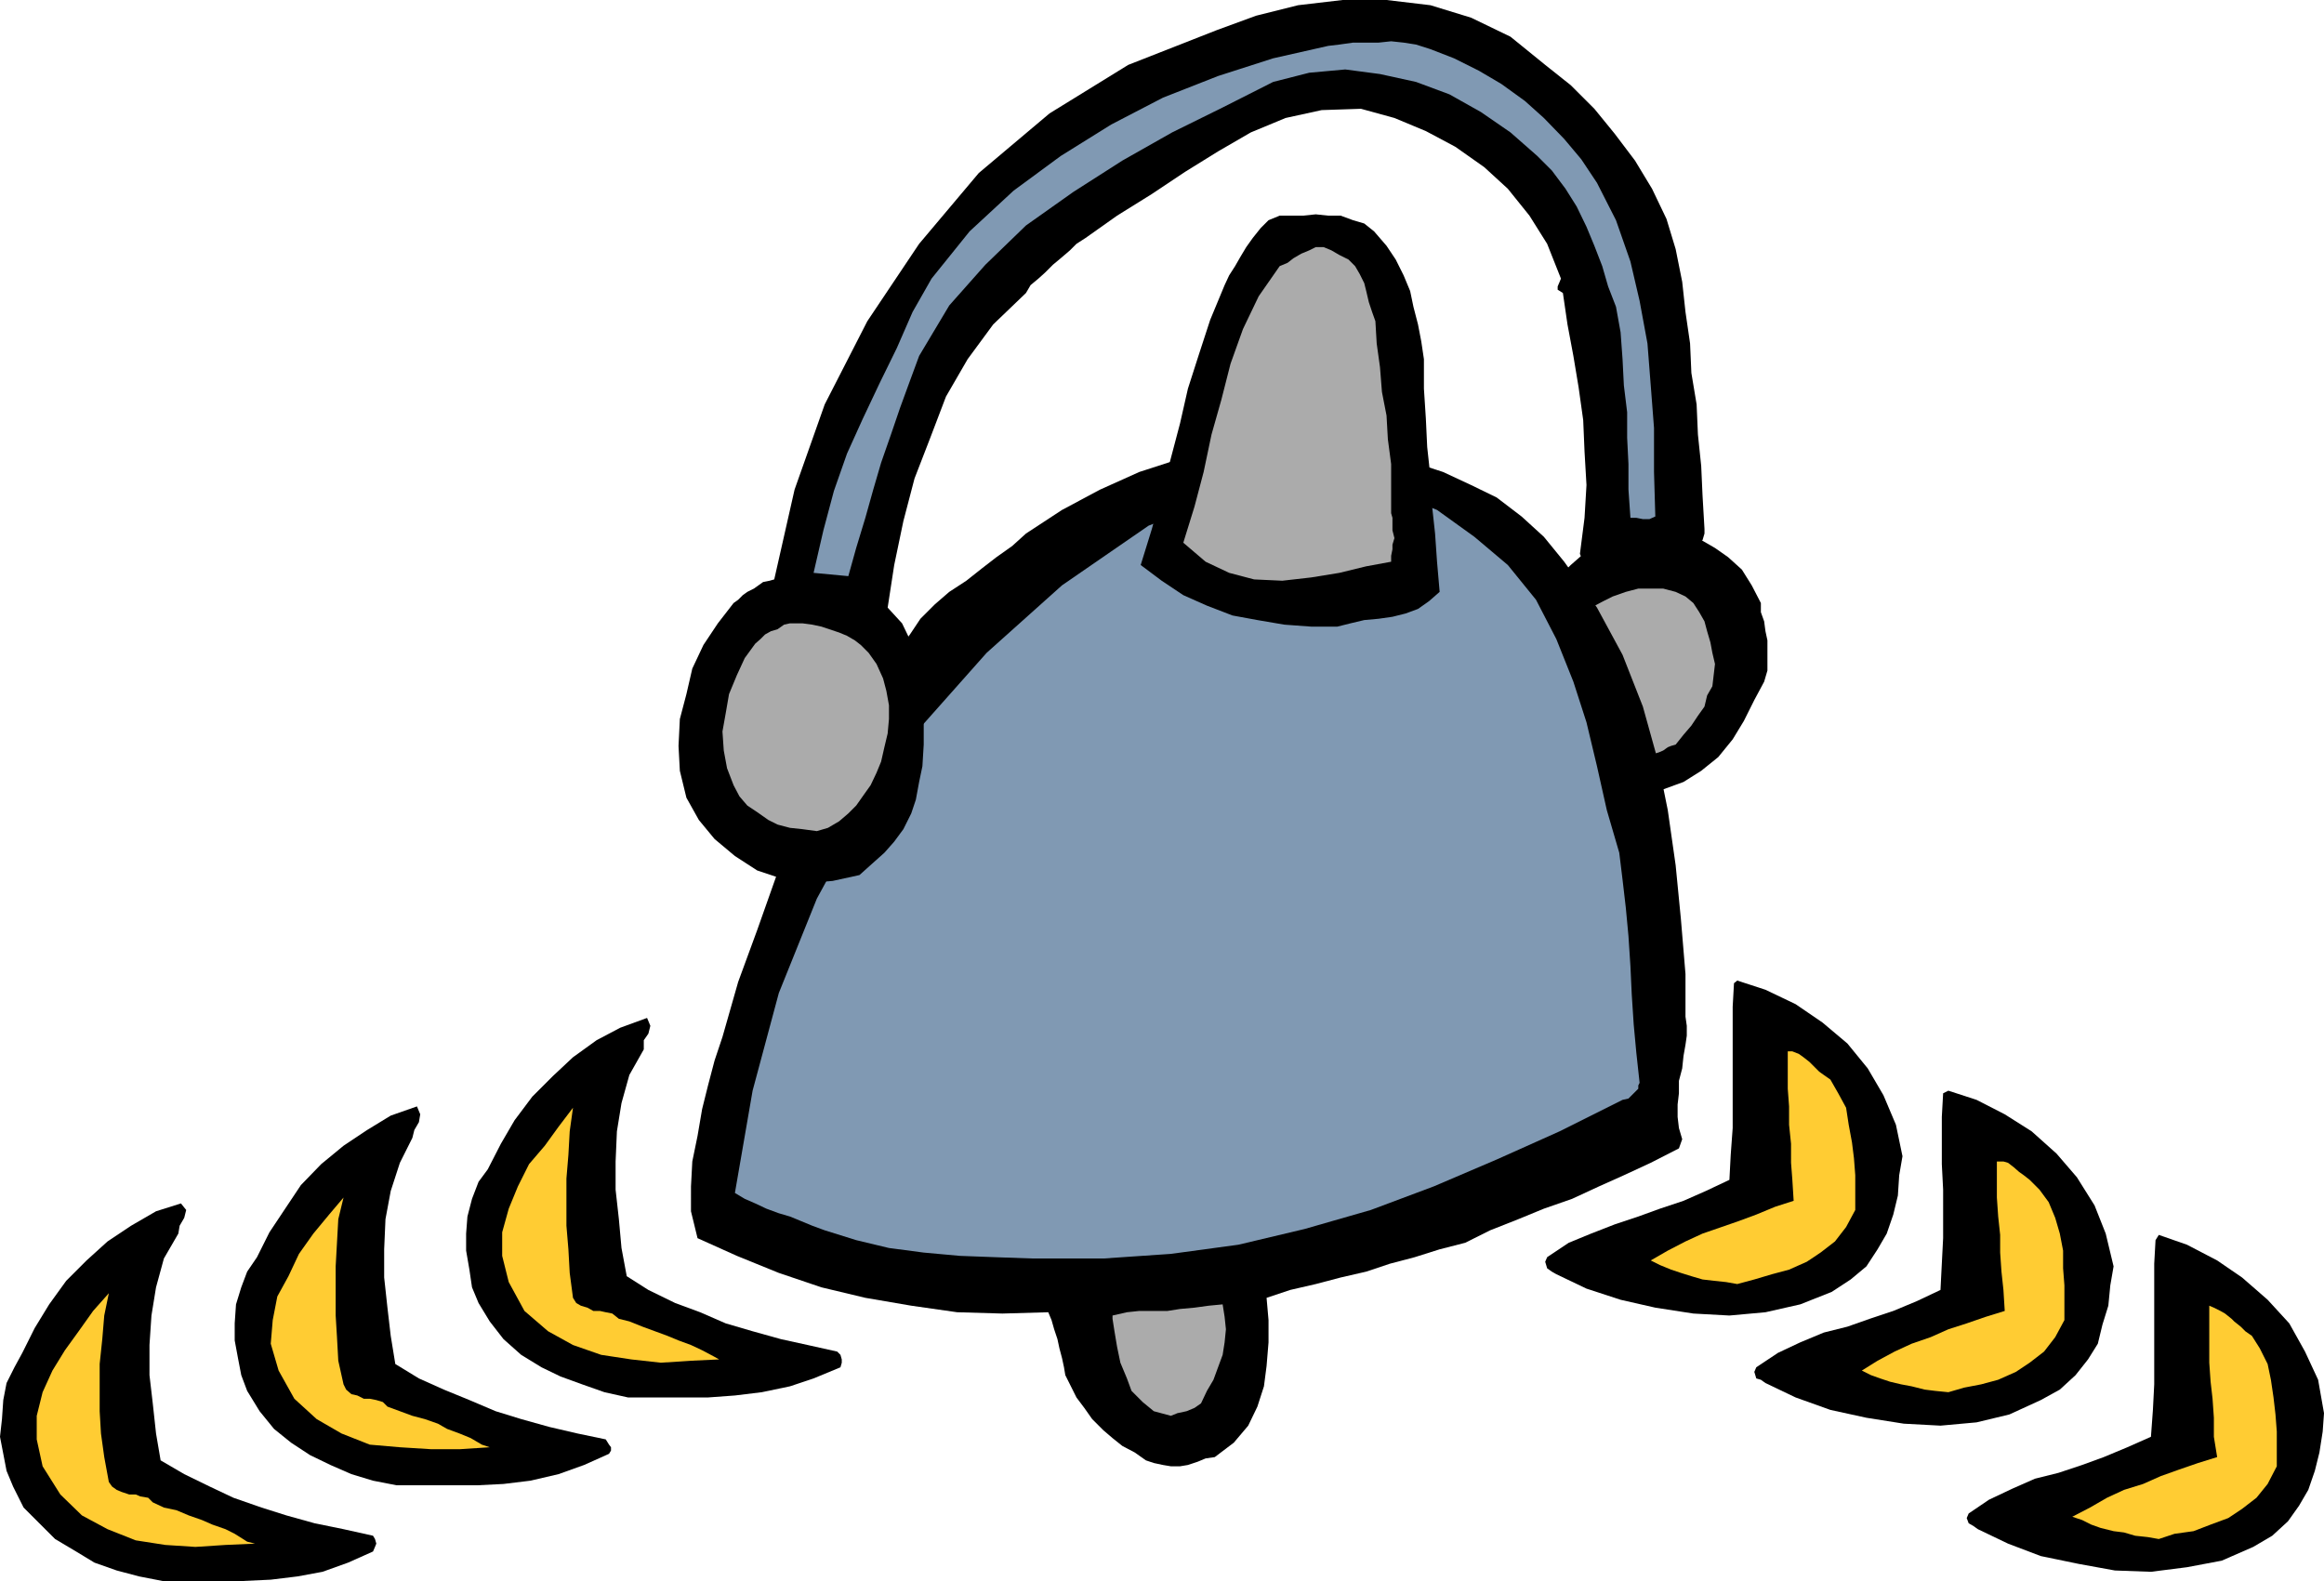 <svg xmlns="http://www.w3.org/2000/svg" width="354.5" height="241.199"><path d="m233.3 109-1.198-2.602-.5-2.199v-2.601l.5-2.7.699-2.601 1-2.399 1.402-2.199 1.2-2.101 1.5-1.7 1.699-1.699 1.601-1.402 2-1.2 1.899-1.5 2.101-.898 2.2-.8 2.199-.399 2.601.2 2.598.698 2.199 1.2 2.602 1.5 2 1.402 2.101 1.898 1.5 2.399L268.602 92v1.398l.5 1.399.199 1.5.3 1.402v4.598l-.5 1.703-1.5 2.797L266 110l-1.7 2.797-2.198 2.703-2.602 2.098-2.7 1.699-3.3 1.203-3.398.5-2.899-.5-2.601-.703-2.602-1.2-2.2-1.199-2.198-1.699-1.899-1.902-1.203-2.399-1.2-2.398"/><path fill="#ababab" d="m239.3 105.898-.698-1.699-.2-1.402-.3-1.7.3-1.699.2-1.398.699-1.5.699-1.402 1.203-1 1.5-1.399 1.899-1L246 91l2-.703 1.902-.5h3.801l1.899.5 1.5.703 1.199 1 .902 1.398.797 1.399.402 1.5.5 1.703.301 1.598.399 1.699-.2 1.703-.199 1.7-.8 1.398-.403 1.699-1 1.402-1 1.5-1.2 1.399-1.198 1.5-.7.199-.5.203-.699.5-.703.297-.7.203h-2.198l-1.899-.5-1.703-.703-1.7-1-1.398-.899-1.402-1.5-1-1.398-1.2-1.703-.5-1.399"/><path d="m73 198.797-1-2.399-.398-2.699-.5-2.902v-2.598l.199-2.601.699-2.7 1-2.601 1.402-1.899 2-3.898 2.098-3.602 2.703-3.601 3.098-3.098 3.101-2.902L91 158.699l3.602-1.902 4.101-1.5.5 1.203-.3 1.2-.7 1v1.398L96 164l-1.2 4.297-.698 4.3-.2 4.602v4.301l.5 4.5.399 4.398.8 4.301 3.301 2.098 4.098 2 3.8 1.402 3.903 1.7 4.098 1.199 4.3 1.199 4.102.902 4.5 1 .5.5.2.7v.5l-.2.699-4.101 1.699-3.602 1.203-4.297.898-4.101.5-4.102.301H95.8l-3.597-.8-3.402-1.2L85.5 210l-2.898-1.402-3.102-1.899-2.7-2.402-2.097-2.7-1.703-2.8"/><path d="m163.203 211.2-.703-1.403-.2-1.2-.3-1.398-.398-1.5-.301-1.402-.5-1.5-.399-1.399-.5-1.199-7 .2-6.902-.2-7-1-7-1.199-6.7-1.602-6.5-2.199-6.398-2.601-6-2.7-1-4.101V181l.2-3.8.8-3.903.7-4.098.898-3.601 1-3.801 1.203-3.598 2.399-8.402 2.898-7.899 2.902-8.199 3.301-7.699 3.598-7.602 4.101-7.5 4.301-7.199 5.098-6.902 1.601-2.399 2.2-2.199 2.199-1.902 2.601-1.7 2.399-1.898L152 85l2.402-1.703 2.098-1.899 5.5-3.601 5.8-3.098 6-2.699 6.5-2.102 6.2-1.699 6.703-.699H200l6.902.898 4.598 1 4.3 1.2L220.103 72l4.3 2 3.899 1.898 3.8 2.899 3.399 3.101 3.102 3.801 5 7 3.898 7.2 3.102 7.898 2.199 7.902 1.601 7.899 1.2 8.402.8 8.2.7 8.398v6.5l.199 1.402v1.5l-.2 1.398-.3 1.7-.2 1.902-.5 1.898v1.899l-.199 1.703v1.898l.2 1.7.5 1.699-.5 1.402-4.301 2.2-4.098 1.898-3.8 1.703-4.102 1.898-4.301 1.5-3.898 1.602-4.301 1.7-3.801 1.898-3.898 1-3.801 1.199-3.801 1-3.598 1.203-3.902.898-3.797 1-3.902.899-3.598 1.203.297 3.398v3.399l-.297 3.601-.402 3.102-1 3.098-1.399 2.902-2.199 2.598-2.902 2.199-1.399.203-1.199.5-1.5.5-1.203.2h-1.398l-1.2-.2-1.402-.3-1.2-.403-1.698-1.2-1.899-1-1.5-1.199-1.402-1.199-1.7-1.699-1.199-1.703-1.199-1.598-1-2"/><path fill="#fc3" d="m77.602 195.598-1-4V188l1-3.602L79 181l1.703-3.402 2.399-2.801 2.101-2.899 2.2-2.898-.5 3.598-.2 3.601-.3 3.598V187l.3 3.598.2 3.601.5 3.801.5.797.699.402 1 .301.898.5h1l.902.2 1 .198 1 .801 1.598.399 2 .8 1.902.7 1.899.699 1.699.703 1.902.7 1.7.8 1.699.898.902.5-4.3.2-4.602.3-4.5-.5-4.598-.699-4.3-1.5-3.801-2.101L80 200l-2.398-4.402"/><path d="m37.703 212.2-.902-2.403-.5-2.598-.5-2.699v-2.602L36 199l.8-2.602.903-2.398 1.5-2.203L41.102 188l2.398-3.602 2.402-3.601 3.098-3.2 3.402-2.8L56 172.398l3.602-2.199 4-1.402.5 1.203-.2 1.2-.699 1.198-.3 1.2-1.903 3.8-1.398 4.301L58.8 186l-.2 4.598v4.3l.5 4.602.5 4.297.7 4.3 3.601 2.2L67.703 212l3.899 1.598 4 1.699L79.5 216.5l4.3 1.2 4.302 1 4.3.898.5.8.301.399v.5l-.3.5-3.801 1.703-3.899 1.398-4.3 1-4.102.5-4 .2H60.5l-3.598-.7-3.3-1-3.2-1.398-3.101-1.5-2.899-1.902L41.801 218l-2.2-2.703-1.898-3.098"/><path fill="#fc3" d="M42.5 209.098 41.3 205l.302-3.602.699-3.601L44 194.699l1.602-3.402 2.199-3.098 2.402-2.902 2.2-2.598-.801 3.301-.2 3.598-.199 3.601v7.5l.2 3.301.199 3.598.8 3.601.399.801.8.7.899.198 1 .5h.902l1 .2 1 .3.7.7 1.898.699 1.902.703 1.899.5 2 .7 1.402.8 1.899.7 1.699.698 1.699 1 1.203.399-4.601.3H65.8l-4.801-.3-4.598-.399-4.3-1.699L48.3 216.5l-3.399-3.102-2.402-4.3"/><path d="m2 226.797-1-2.399-.5-2.601-.5-2.598.3-2.699.2-2.902L1 211l1.203-2.402 1.2-2.2 1.898-3.8L7.5 199l2.602-3.602 3.101-3.101 3.2-2.899L20 187l3.8-2.203 3.802-1.2.8 1-.3 1.2-.7 1.203-.199 1.2L25 192l-1.2 4.398-.698 4.301-.301 4.5v4.598l.5 4.3.5 4.602.699 4.098 3.602 2.101L32 226.797l3.602 1.703 4.3 1.5 3.801 1.2L48 232.397l4.402.899 4.5 1 .301.5.2.703-.2.5-.3.7-3.801 1.698-3.899 1.399-3.8.703-4.102.5-4.301.2H24.8l-3.597-.7-3.402-.902-3.399-1.2-2.8-1.699-3.2-1.902L6 232.398 3.602 230 2 226.797"/><path fill="#fc3" d="m6.5 223.7-.898-4.102V216l.898-3.602 1.5-3.3L9.902 206 12 203.098 14.203 200l2.399-2.703-.7 3.402-.3 3.598-.399 3.8v7.2l.2 3.402.5 3.598.699 3.8.5.7.699.5.699.3 1.203.403h1l.7.297 1.199.203.699.7L25 230l1.902.398 1.899.801 2 .7 1.601.699 2 .699 1.399.703 1.902 1.2 1.2.3-4.5.2-4.602.3-4.598-.3-4.5-.7-4.3-1.703-3.903-2.098L9.203 228 6.5 223.7"/><path fill="#ababab" d="M169.703 201.2v-.5l2.2-.5 1.898-.2h4.3l1.899-.3 2.203-.2 2.2-.3 2.097-.2.3 1.898.2 1.899-.2 2-.3 1.902-.7 1.899-.698 1.902-1 1.7-.899 1.898-1 .699-1.203.5-1.398.3-1 .403-2.602-.703-1.7-1.399-1.698-1.699-.7-1.902-1-2.399-.5-2.398-.402-2.402-.297-1.899"/><path fill="#8099b3" d="m112.102 182 2.699-15.602 4-14.898 5.8-14.402 7.2-13.2 8.402-12.699L150.5 99.598 162 89.297l13.203-9.098 6-2.402 6-1.899 6.5-1.5 6.7-.398h6.5l6.3 1.398 6 2.399 5.7 4.101L230 86.2l4.3 5.301 3.102 6L240 104l2 6.2 1.602 6.698 1.5 6.7 1.898 6.5.5 4.101.5 4.301.402 4.297.301 4.601.2 4.301.3 4.598.399 4.3.5 4.602-.2.399v.5l-1.5 1.5-.902.199-9.598 4.8-9.601 4.301-9.598 4.102-9.601 3.598L199 187.5l-10.098 2.398-10.3 1.399L168.3 192h-10.8l-5.797-.203-5.3-.2-5.5-.5-5.301-.699-5-1.199-4.801-1.5-1.899-.699-1.699-.703-1.703-.7-1.7-.5-1.898-.699-1.699-.8-1.601-.7-1.5-.898"/><path d="m236 193.5-.297-1 .297-.703 3.3-2.2 3.403-1.398 3.598-1.402 3.601-1.2 3.301-1.199 3.598-1.199 3.402-1.5 3.598-1.699.199-3.8.3-4.102v-18.5l.2-3.598.5-.402 4.3 1.402 4.602 2.2L278 156l3.8 3.2 3.102 3.8 2.399 4.098 1.902 4.5 1 4.8-.5 2.899-.203 3.101-.7 2.899-1 2.902-1.398 2.399-1.699 2.601-2.402 2-2.899 1.899-4.8 1.902-5.301 1.2-5.5.5-5.5-.302-5.801-.898-5.297-1.203-5.203-1.7-4.598-2.199-.699-.398-.703-.5"/><path fill="#fc3" d="m251.8 192.297 2.602-1.5 2.7-1.399 2.601-1.199 2.899-1 2.601-.902 2.7-1 2.898-1.2 2.8-.898-.199-3.199-.199-2.602V174.5l-.3-2.902v-2.801l-.2-2.7v-5.699h.7l1 .399.699.5.898.703.8.797.7.703.703.5 1 .7 1.2 2.097 1.199 2.203.398 2.598.5 2.699.3 2.402.2 2.598v5.3l-1.398 2.602-1.7 2.2-2.199 1.699-2.101 1.402-2.7 1.2-2.601.698-2.7.801-2.601.7-1.7-.301-1.898-.2-1.699-.199-1.703-.5-1.598-.5-1.5-.5-1.699-.699-1.402-.703"/><path d="m267.902 210.297-.3-1 .3-.7 3.301-2.199 3.399-1.601 3.601-1.5 3.598-.899 3.402-1.199 3.598-1.199 3.601-1.5 3.598-1.703.203-4 .2-3.899V181.5l-.2-3.902v-7.2l.2-3.601.8-.399 4.297 1.399 4.3 2.203 4.102 2.598 3.801 3.402 3.098 3.598 2.699 4.3 1.703 4.301 1.2 5-.5 2.899-.301 3.101-.899 2.899L320 205l-1.5 2.398-1.898 2.399-2.399 2.203-2.902 1.598-4.801 2.199-5 1.203-5.5.5-5.598-.3-5.699-.903-5.5-1.2-5.3-1.898L269.3 211l-.7-.5-.699-.203"/><path fill="#fc3" d="m284 209.098 2.402-1.5 2.598-1.399 2.602-1.199 2.898-1 2.703-1.203 2.797-.899 2.902-1 2.899-.898-.2-3.203-.3-2.797-.2-2.902v-2.7l-.3-2.8-.2-2.899v-5.5h1l.7.2.902.699.797.699.703.5.899.703.8.797.7.703 1.398 1.898 1 2.399.703 2.402.5 2.598v2.703l.2 2.598v5.3L313.5 204l-1.7 2.2-2.198 1.698-2.102 1.399-2.7 1.203-2.597.7-2.601.5-2.399.698-2-.199-1.601-.199-2-.5-1.602-.3-1.7-.403-1.5-.5-1.398-.5-1.402-.7"/><path d="m300.3 232.398-.3-.8.3-.7 3.102-2.101 3.598-1.7 3.402-1.5L314 224.7l3.602-1.199 3.3-1.203 3.598-1.5 3.602-1.598.3-4.101.2-3.899v-18.402l.199-3.598.5-.8 4.3 1.5 4.602 2.398 3.797 2.601 3.902 3.399 3.301 3.601 2.399 4.301 2 4.301.898 5.098-.2 2.8-.5 3.2-.698 2.8-1 2.899-1.399 2.402-1.703 2.399-2.398 2.199-2.899 1.703-4.8 2.098-5.301 1-5.5.699-5.5-.2-5.5-1-5.801-1.199-5-1.898-4.598-2.203-.703-.5-.7-.399"/><path fill="#fc3" d="M316.102 231.398 318.8 230l2.601-1.5 2.598-1.203 2.902-.899 2.7-1.199 2.8-1 2.899-1 2.902-.902-.5-3.098v-2.902l-.203-2.899-.297-2.601-.203-2.899V199.2l.703.301 1 .5.7.398 1 .801.398.399 1 .8.699.7 1 .699 1.203 1.902 1.2 2.399.5 2.402.398 2.7.3 2.597.2 2.601v5.301l-1.399 2.7-1.699 2.101-2.203 1.7-2.098 1.398-2.699 1-2.601 1-2.899.402-2.402.797-1.7-.297-1.898-.203-1.703-.5-1.598-.2-2-.5-1.402-.5-1.398-.699-1.5-.5"/><path d="m104.703 121.7-1-4.102-.203-3.801.203-4.098 1-3.8.899-3.899 1.699-3.602 2.199-3.3L111.902 92l.7-.5.699-.703.699-.5 1-.5.703-.5.7-.5 1-.2.699-.199 3.101-13.699 4.598-13L132.3 49l7.902-11.8 9.098-10.802 10.8-9.101 12-7.399 13.5-5.3 6-2.2L198 .797 204.8 0h6.7l6.703.797 6.2 1.902 6 2.899 5.3 4.3L239.602 13l3.601 3.598 3.098 3.8 3.101 4.102L252 28.797l2.203 4.601L255.602 38l1 5 .5 4.598.699 4.8.199 4.5.8 4.801.2 4.598.5 4.8.203 4.5L260 80.7v.7l-.297 1-.5.398-.402.8-1 .2-.7.203-.699.297-.8.203-1.899-.203H252l-1.898.203h-1.7l-1.902.297-1.7.203h-3.597l-.203-.5.703-5.5.297-5-.297-5.102-.203-4.8-.7-5-.8-4.801-.898-4.797-.7-4.8-.8-.5v-.5l.3-.7.2-.5L236 37.2l-2.7-4.302-3.3-4.101-3.598-3.297L222 22.398 217.5 20l-4.797-2-5.101-1.402-6 .199-5.5 1.203-5.301 2.2-5 2.898-5 3.101-5.098 3.399-5.3 3.3-4.801 3.399-1.399.902-1 1-1.402 1.2-1.2 1-1.199 1.199-1 .902-1.199 1-.703 1.2-5 4.8-3.898 5.297L144.3 60.5l-2.399 6.297L139.5 73l-1.7 6.5-1.398 6.7-1 6.5 2.2 2.398L139 98l1 2.797.703 3.203.2 3.098v6.5l-.2 3.3-.5 2.399-.5 2.703-.703 2.098-1.2 2.402-1.398 1.898-1.5 1.7-1.902 1.699-1.898 1.703-4.102.898-4.098.301-3.8-.699-3.602-1.203-3.398-2.2L109 128l-2.398-2.902-1.899-3.399"/><path fill="#ababab" d="m111.902 119.797-1-2.598-.5-2.699-.199-2.902.5-2.801.5-2.899 1.2-2.898 1.199-2.602 1.601-2.199.797-.699.703-.703.899-.5 1-.297 1-.703.898-.2h1.902l1.5.2 1.399.3L126.5 96l1.5.5 1.203.5 1.2.7.898.698 1.199 1.2 1.203 1.699 1 2.203.5 1.898.399 2.2v2.101l-.2 2.2-.5 2.101-.5 2.2-.699 1.698-.902 1.899-1 1.402-1.2 1.7-1.199 1.199-1.402 1.199-1.7 1-1.698.5-2.2-.297-1.902-.203-1.898-.5-1.399-.7-1.703-1.199-1.5-1-1.2-1.398-.898-1.703"/><path fill="#8099b3" d="m124.102 87.398 1.5-6.5 1.601-6 2-5.699 2.399-5.3 2.601-5.5 2.598-5.301 2.402-5.5 2.899-5.098 5.8-7.203 6.7-6.2 7.199-5.3L169.5 19l7.902-4.102 8.399-3.3 8.402-2.7L202.602 7l1.699-.203 2.101-.297h3.899l1.902-.203 1.899.203 1.898.297 2.203.703 3.598 1.398 3.8 1.899 3.399 2 3.602 2.601L235.5 18l3.102 3.2 2.601 3.097 2.399 3.601 2.898 5.7 2.203 6.3 1.399 6 1.199 6.5.5 6.399.5 6.5V72l.199 6.797-.898.402h-1l-1-.199h-.899l-.3-4.3v-3.903l-.2-4v-3.899l-.5-4.101-.203-4-.297-4.098-.703-3.902-1.2-3.098-.898-3.101-1.199-3.098L242 34.598l-1.5-3.098-1.7-2.703L236.704 26l-2.203-2.203-4.098-3.598-4.5-3.101-4.8-2.7L216 12.5l-5.5-1.203-5.297-.7-5.5.5-5.5 1.403-7.703 3.898-7.7 3.801-7.597 4.301-7.5 4.797-7.203 5.101-6.2 6-5.5 6.2-4.597 7.699-1.402 3.8-1.5 4.102-1.399 4.098-1.5 4.3-1.199 4.102L132 79l-1.398 4.598-1.2 4.3-5.3-.5"/><path d="m174 86.2 1.703-5.5 1.5-5.5L180 64.597l1.203-5.301 1.7-5.297 1.699-5.203L186.8 43.5l.699-1.5.902-1.402.801-1.399.899-1.5 1-1.402 1.199-1.5 1.199-1.2 1.703-.699h3.598l1.902-.199 1.899.2h1.898l1.902.699 1.7.5 1.5 1.199L211.5 37.5l1.402 2.098 1.2 2.402 1 2.398.5 2.399.699 2.703.5 2.598.402 2.699v4.5l.297 4.601.203 4.301.5 4.598.2 4 .5 4.601.3 4.301.399 4.598L218 91.699l-1.7 1.2-1.898.699-2 .5-2.101.3-2.2.2-2.101.5-2 .5h-4l-4.098-.301-4.101-.7-3.801-.699-3.898-1.5-3.602-1.601-3.297-2.2L174 86.2"/><path fill="#ababab" d="m180.5 82.797 1.703-5.5L183.602 72l1.199-5.703L186.3 61l1.402-5.5 1.899-5.3 2.398-5 3.203-4.602 1.2-.5.898-.7 1.199-.699 1.203-.5 1-.5h1.2l1.199.5 1.199.7 1.402.699 1 1 .7 1.199.699 1.402.3 1.2.399 1.699.5 1.5.5 1.402.199 3.398.5 3.602.3 3.797.7 3.601.203 3.602.5 3.797v7.5l.2.703v1.898l.3 1.2-.3 1v.699l-.2 1v.902l-3.8.7-4.102 1-4.301.699-4.398.5-4.301-.2-3.801-1-3.598-1.699-3.402-2.902"/></svg>
